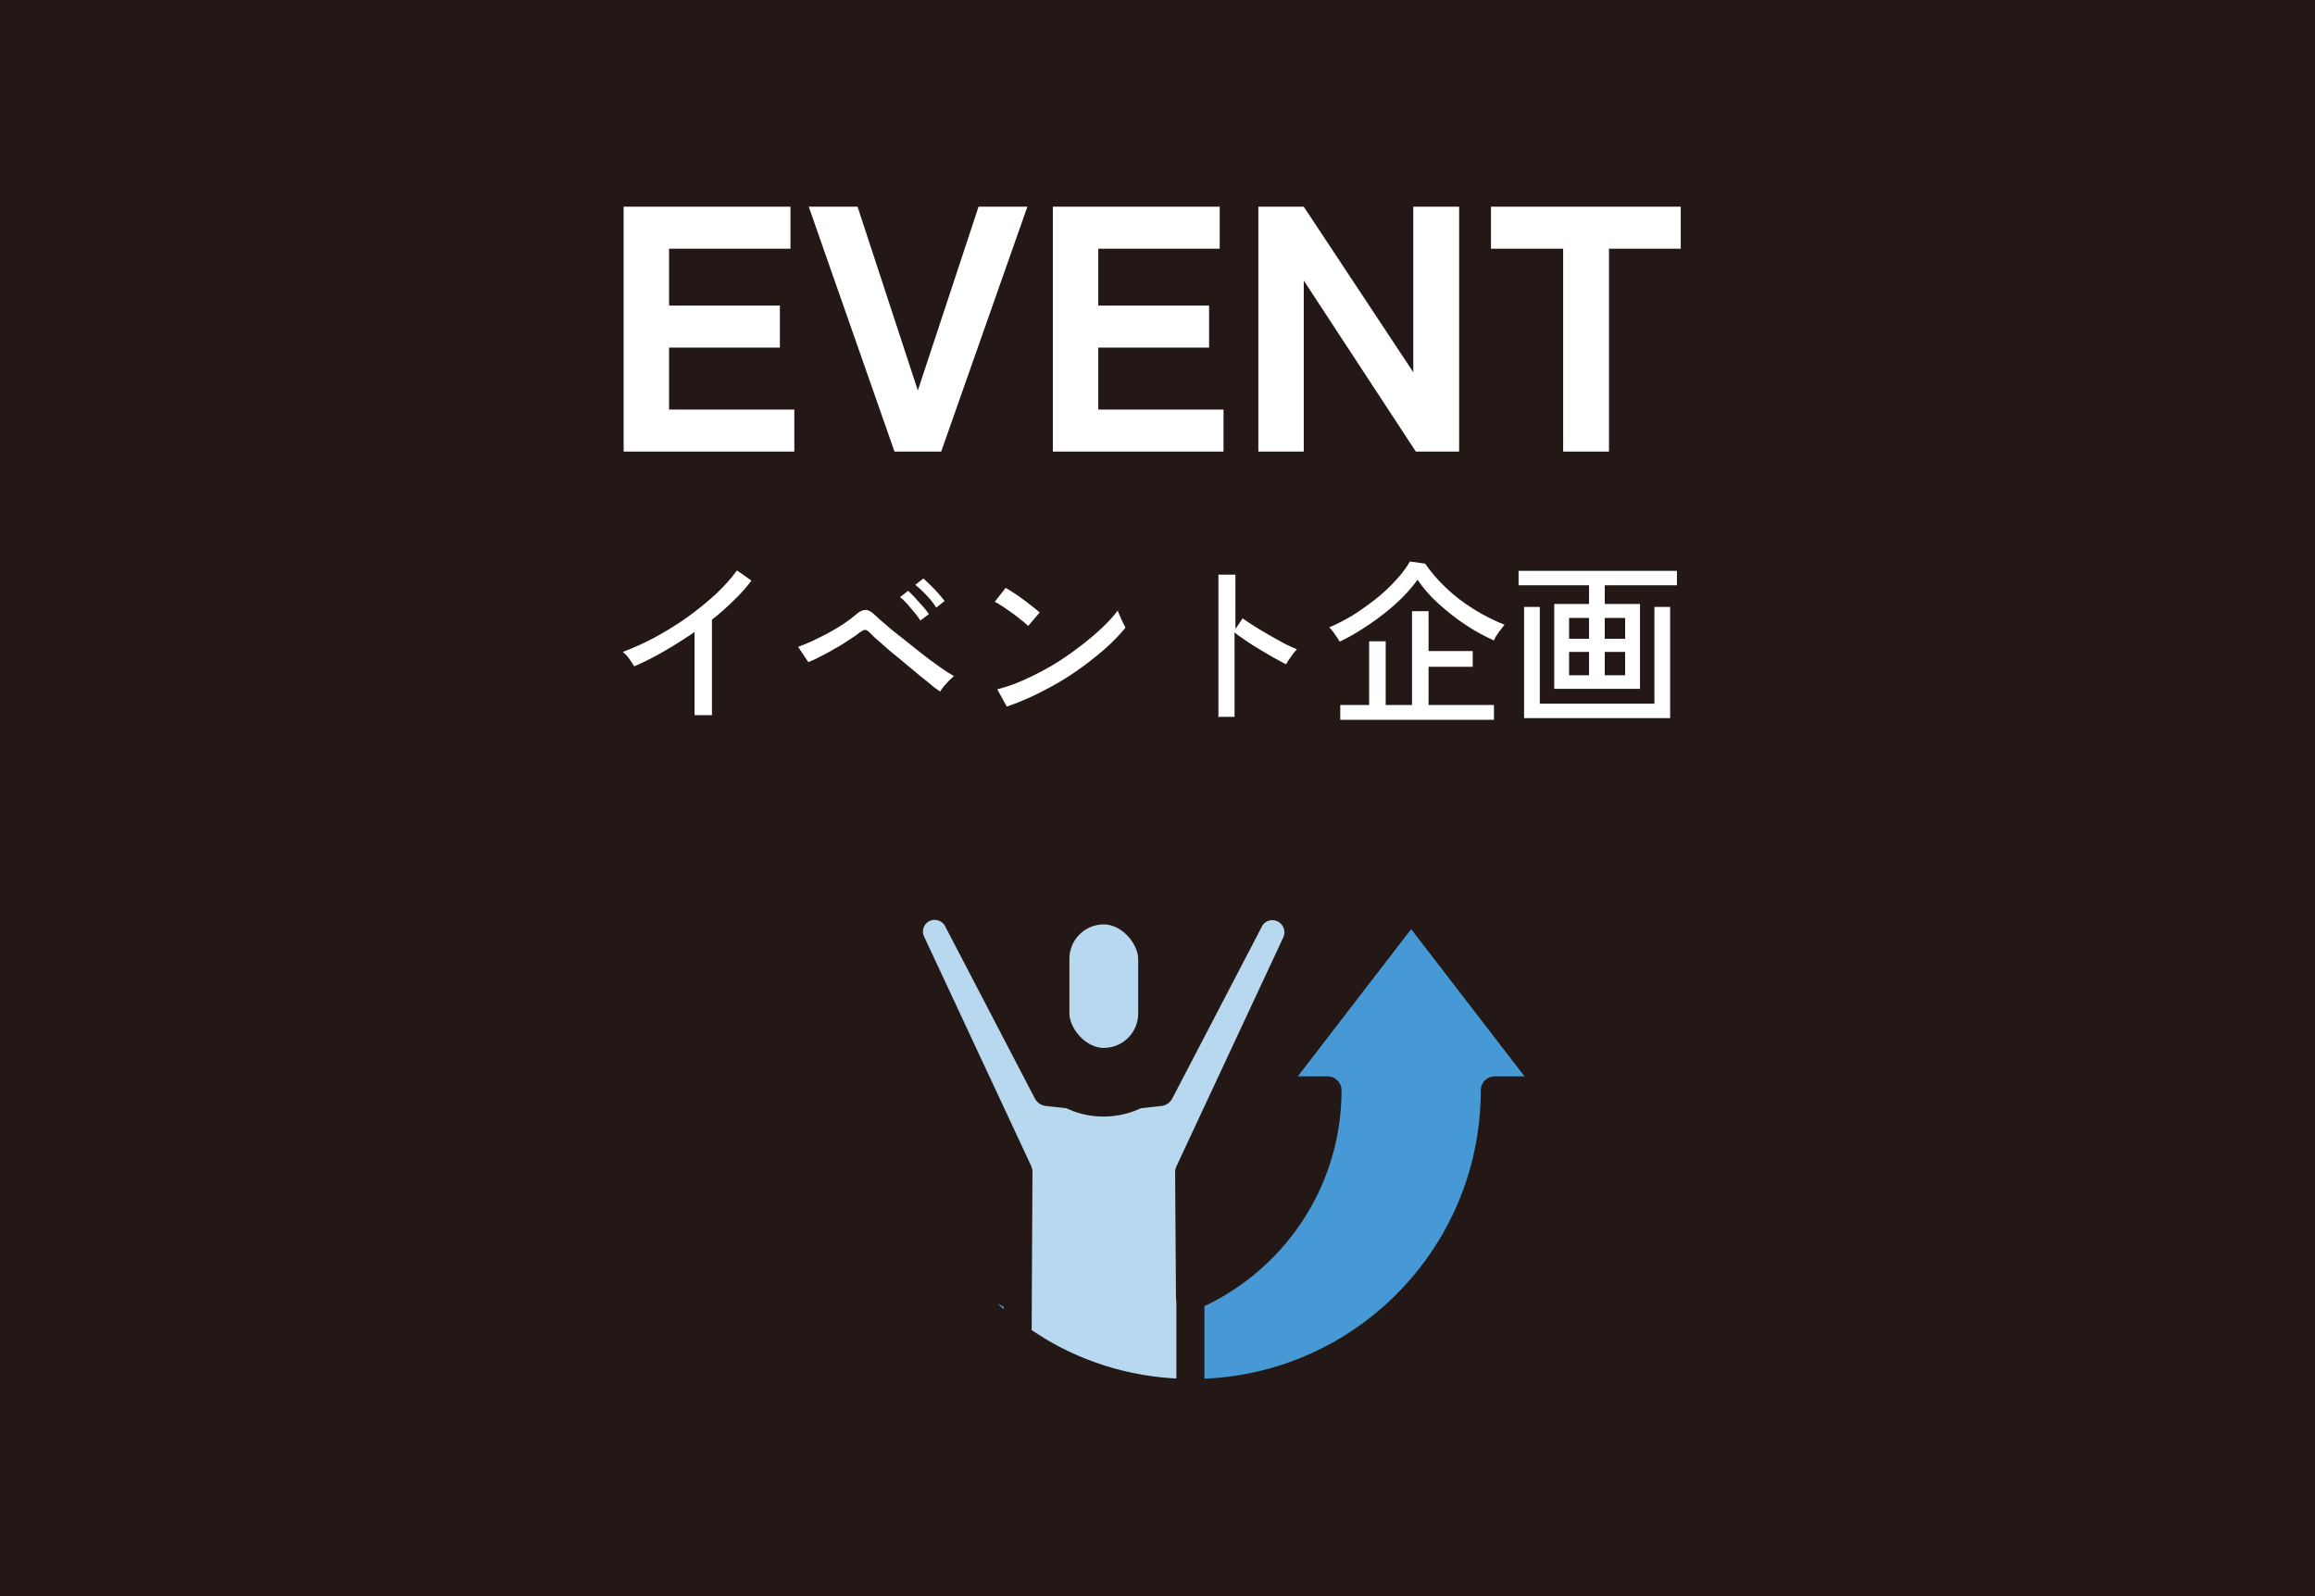 <?xml version="1.0" encoding="UTF-8"?><svg id="_レイヤー_2" xmlns="http://www.w3.org/2000/svg" viewBox="0 0 54.53 37.61"><defs><style>.cls-1{fill:#231815;}.cls-1,.cls-2,.cls-3,.cls-4{stroke-width:0px;}.cls-5{fill:none;stroke:#231815;stroke-linecap:round;stroke-linejoin:round;stroke-width:.66px;}.cls-2{fill:#b8d8ef;}.cls-3{fill:#fff;}.cls-4{fill:#4699d4;}</style></defs><g id="_レイヤー_1-2"><rect class="cls-1" width="54.53" height="37.61"/><path class="cls-4" d="M28.07,32.83c3.94,0,7.13-3.19,7.13-7.13h1.37l-3.34-4.34-3.34,4.34h1.37c0,2.91-2.36,5.28-5.28,5.28-1.91,0-3.58-1.01-4.5-2.53,1.08,2.57,3.62,4.38,6.58,4.38Z"/><path class="cls-2" d="M24.53,31.67l-.37-.24.02-3.81s0-.06-.02-.08l-2.52-5.4c-.03-.05-.04-.12-.04-.18,0-.16.09-.31.24-.37.21-.1.46,0,.56.21l2.1,4.03c.03.06.09.1.15.1l.5.05c.53.26,1.15.26,1.68,0l.5-.05c.07,0,.12-.05.15-.1l2.11-4.04c.09-.2.35-.3.55-.2.1.05.18.13.21.23.04.1.03.22-.01.32l-2.52,5.4s-.02.06-.02.08l.02,2.94s0,0,0,0v2.07c-1.17-.04-2.31-.37-3.31-.97Z"/><path class="cls-2" d="M25.06,22.59c0-.52.42-.94.94-.94s.94.42.94.94v1.29c0,.52-.42.94-.94.94s-.94-.42-.94-.94v-1.29Z"/><path class="cls-5" d="M28.04,32.83v-2.27c1.89-.8,3.23-2.68,3.23-4.87h-1.37l3.34-4.34,3.34,4.34h-1.37c0,3.94-3.19,7.13-7.13,7.13-1.33,0-2.58-.36-3.64-1l-.47-.3c-1.09-.77-1.95-1.84-2.48-3.08.58.95,1.45,1.7,2.48,2.13"/><rect class="cls-5" x="24.86" y="21.45" width="2.28" height="3.57" rx="1.14" ry="1.14"/><path class="cls-5" d="M28.03,30.56l-.02-2.94,2.52-5.4c.14-.31,0-.67-.3-.81-.08-.04-.17-.06-.26-.06-.23,0-.45.13-.55.35l-2.1,4.03-.54.06c-.49.25-1.08.25-1.57,0l-.54-.06-2.1-4.03c-.14-.31-.51-.44-.81-.3-.22.1-.35.32-.35.55,0,.09.02.18.06.26l2.52,5.4-.02,3.91"/><path class="cls-3" d="M16.36,16.84v-1.95c-.23.16-.47.31-.71.45-.24.14-.48.26-.71.36-.03-.05-.07-.11-.12-.18-.05-.07-.1-.12-.15-.16.24-.09.49-.2.75-.34.26-.14.52-.3.76-.47.25-.18.47-.36.68-.55.2-.19.37-.38.5-.56l.34.24c-.12.16-.26.32-.42.47-.16.16-.33.31-.51.45v2.25h-.4Z"/><path class="cls-3" d="M22.15,16.3c-.07-.05-.16-.11-.27-.21-.12-.09-.24-.19-.38-.31-.14-.11-.27-.23-.41-.34s-.26-.22-.36-.31c-.11-.09-.19-.17-.24-.22-.05-.05-.08-.07-.11-.07s-.07.02-.13.06c-.07.06-.16.12-.27.19-.11.07-.21.14-.33.2-.11.07-.23.13-.33.18-.11.06-.2.1-.28.13l-.24-.36c.09-.03.2-.08.32-.13.12-.06.25-.12.38-.19s.26-.15.37-.22c.12-.08.21-.15.29-.22.09-.08.17-.11.23-.11.07,0,.15.05.24.14.05.05.14.13.25.22.11.1.24.2.38.31s.29.23.44.35c.15.12.29.22.43.32.14.1.25.17.34.22-.03.03-.07.06-.11.1-.04.04-.08.09-.12.13-.04.05-.07.09-.09.12ZM21.68,14.62c-.04-.06-.08-.12-.14-.19-.06-.07-.11-.13-.17-.2-.06-.06-.11-.12-.17-.16l.19-.15s.1.09.16.16c.06.07.13.14.19.21.06.07.11.13.14.18l-.2.15ZM22.05,14.31c-.04-.06-.08-.12-.14-.19-.06-.07-.12-.13-.18-.19-.06-.06-.12-.11-.17-.15l.19-.15s.1.09.17.16c.07.07.13.13.19.2.06.07.11.13.14.17l-.2.16Z"/><path class="cls-3" d="M24.22,14.75s-.08-.08-.15-.13c-.07-.06-.14-.11-.22-.17-.08-.06-.16-.11-.23-.16-.08-.05-.14-.09-.19-.11l.26-.33c.05.03.11.07.19.12.08.05.15.1.23.16.08.06.15.11.22.17.07.05.12.1.16.13l-.28.33ZM23.71,16.64l-.22-.4c.2-.05.41-.12.63-.22.22-.1.44-.21.66-.34.22-.13.42-.27.62-.42.2-.15.38-.3.54-.45.16-.15.29-.29.39-.43,0,.03.02.07.05.13.02.06.05.11.07.16.03.05.05.09.06.12-.14.17-.31.35-.52.53-.21.18-.44.36-.69.53-.25.17-.51.32-.79.46-.27.14-.54.25-.8.34Z"/><path class="cls-3" d="M28.7,16.9v-3.36h.4v1.28l.17-.25c.07.05.16.11.27.18.11.07.23.14.35.21.12.07.25.14.36.2s.22.1.3.14c-.02.02-.05.05-.09.1-.03.05-.07.1-.1.14-.03.05-.05.09-.07.11-.08-.04-.17-.09-.28-.15-.11-.06-.22-.13-.34-.2-.12-.07-.23-.14-.33-.21-.1-.07-.19-.13-.26-.19v1.99h-.4Z"/><path class="cls-3" d="M31.55,15.11c-.03-.06-.07-.11-.11-.17-.04-.06-.08-.11-.13-.16.18-.07.36-.17.55-.28.19-.12.37-.25.55-.39.18-.14.33-.29.47-.44.14-.15.25-.3.33-.44l.36.05c.13.19.29.38.49.57.2.19.41.35.65.5.24.15.48.27.73.37-.04.05-.09.11-.14.18-.05.07-.09.13-.11.19-.22-.1-.45-.22-.67-.37-.23-.15-.44-.32-.64-.5-.2-.18-.36-.37-.49-.56-.1.14-.22.28-.36.42-.14.14-.3.28-.47.41-.17.13-.34.25-.52.36-.17.11-.34.2-.49.27ZM31.57,16.96v-.35h.68v-1.5h.39v1.5h.62v-2.21h.39v.94h1.04v.37h-1.04v.9h1.54v.35h-3.62Z"/><path class="cls-3" d="M36.61,16.23v-2h.82v-.44h-1.66v-.34h3.73v.34h-1.7v.44h.83v2h-2.02ZM35.9,16.92v-2.62h.37v2.28h2.7v-2.28h.37v2.62h-3.44ZM36.96,15.05h.47v-.49h-.47v.49ZM36.96,15.91h.47v-.55h-.47v.55ZM37.8,15.05h.48v-.49h-.48v.49ZM37.8,15.91h.48v-.55h-.48v.55Z"/><path class="cls-3" d="M14.69,10.64v-5.77h3.93v.99h-2.86v1.34h2.61v.99h-2.61v1.46h2.95v.99h-4.02Z"/><path class="cls-3" d="M21.07,10.64l-2.02-5.77h1.15l1.42,4.33,1.43-4.33h1.15l-2.03,5.77h-1.09Z"/><path class="cls-3" d="M24.8,10.64v-5.77h3.93v.99h-2.86v1.34h2.61v.99h-2.61v1.46h2.95v.99h-4.02Z"/><path class="cls-3" d="M29.64,10.64v-5.77h1.07l2.58,3.9v-3.9h1.08v5.77h-1.02l-2.64-4.03v4.03h-1.07Z"/><path class="cls-3" d="M36.82,10.64v-4.78h-1.7v-.99h4.47v.99h-1.69v4.78h-1.08Z"/></g></svg>
